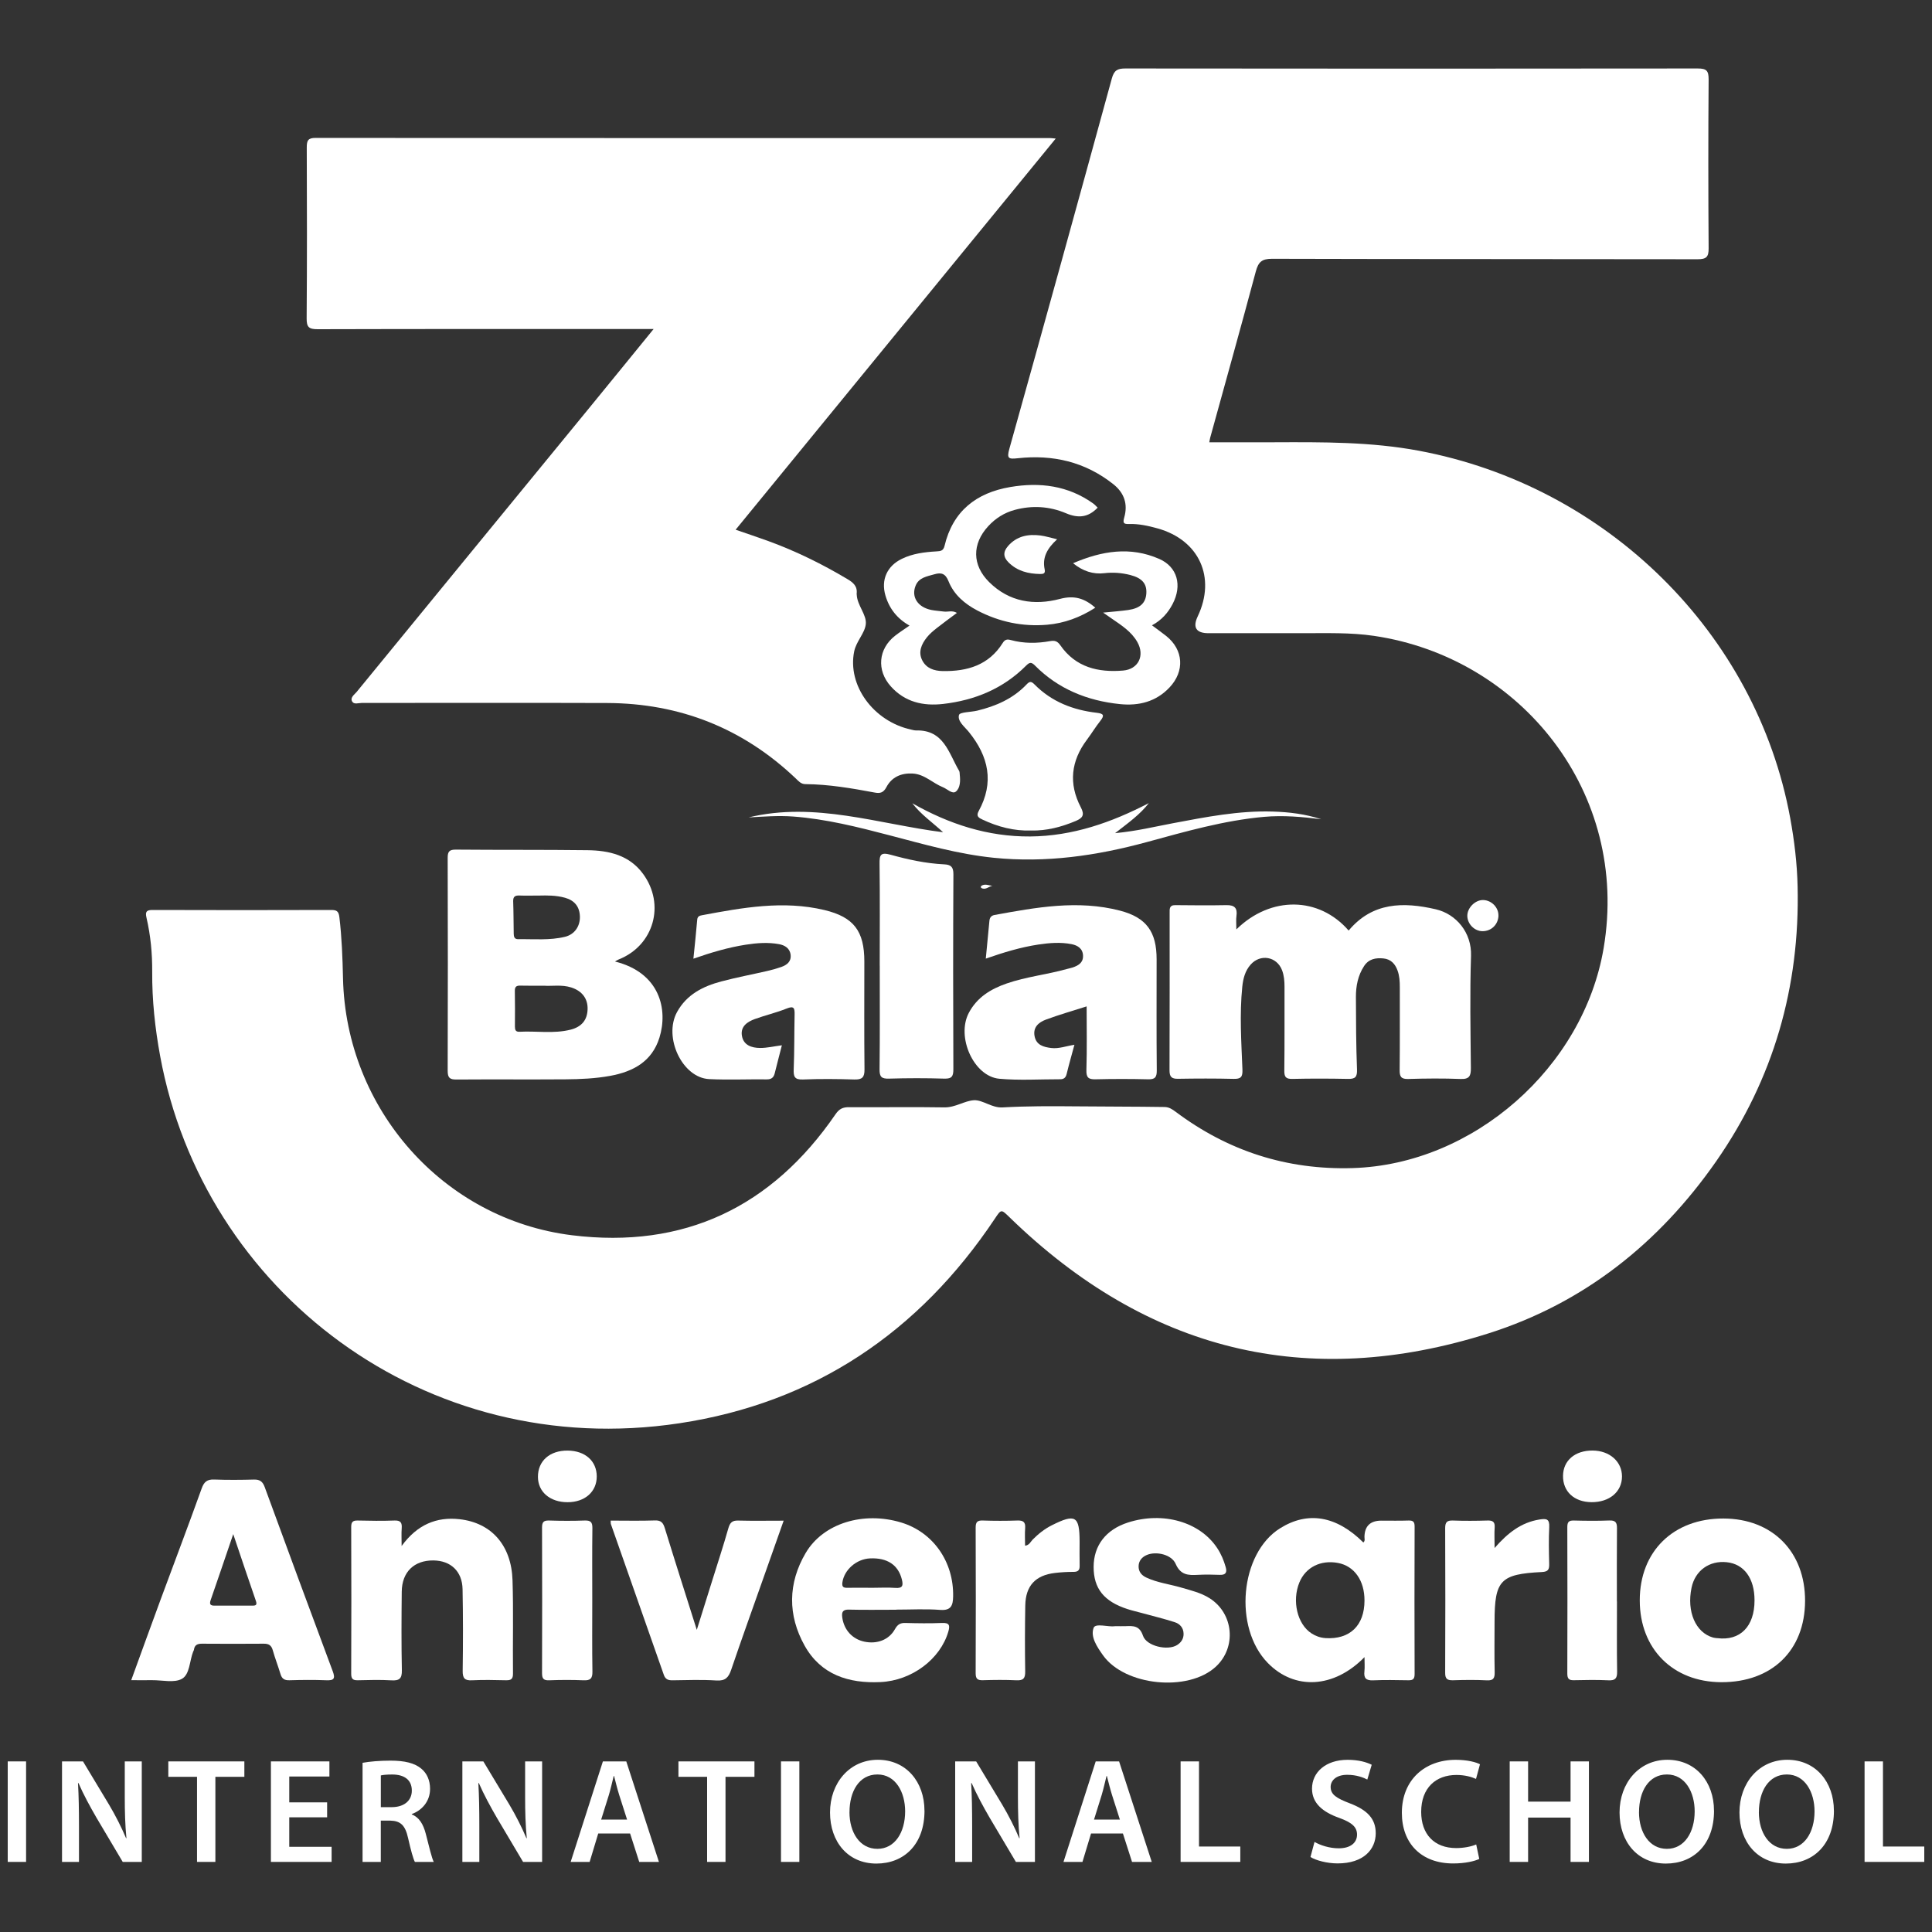 <svg xmlns="http://www.w3.org/2000/svg" id="Capa_1" viewBox="0 0 500 500"><rect x="0" y="0" width="500" height="500" fill="#333333" stroke="none"/><defs><style>      .cls-1 {        fill: #fff;      }    </style></defs><rect class="cls-1" x="2" y="455.85" width="4.75" height="26.01"></rect><path class="cls-1" d="M16.05,481.86v-26.01h5.43l6.72,11.16c1.71,2.87,3.23,5.89,4.43,8.72l.09-.03c-.34-3.45-.43-6.8-.43-10.78v-9.07h4.4v26.01h-4.93l-6.79-11.44c-1.66-2.86-3.38-6.02-4.66-8.97l-.12.03c.19,3.38.25,6.81.25,11.08v9.3h-4.39Z"></path><polygon class="cls-1" points="50.99 459.84 43.56 459.84 43.56 455.85 63.24 455.85 63.24 459.84 55.74 459.84 55.74 481.86 50.99 481.86 50.99 459.84"></polygon><polygon class="cls-1" points="84.66 470.32 74.86 470.32 74.86 477.95 85.82 477.95 85.82 481.86 70.11 481.86 70.11 455.85 85.25 455.85 85.25 459.76 74.86 459.76 74.86 466.45 84.66 466.45 84.66 470.32"></polygon><path class="cls-1" d="M93.84,456.21c1.81-.33,4.45-.56,7.2-.56,3.73,0,6.27.63,8.02,2.1,1.43,1.19,2.24,2.99,2.24,5.22,0,3.35-2.27,5.63-4.73,6.5v.11c1.89.71,2.98,2.51,3.63,5.03.83,3.25,1.54,6.24,2.05,7.25h-4.88c-.41-.75-1.02-2.9-1.75-6.14-.75-3.39-1.98-4.49-4.68-4.55h-2.39v10.69h-4.72v-25.65ZM98.56,467.69h2.81c3.22,0,5.21-1.7,5.21-4.28,0-2.83-1.99-4.16-5.07-4.17-1.51,0-2.47.12-2.95.24v8.21Z"></path><path class="cls-1" d="M119.66,481.86v-26.01h5.43l6.72,11.16c1.71,2.87,3.23,5.89,4.43,8.72l.09-.03c-.34-3.45-.43-6.8-.43-10.78v-9.07h4.4v26.01h-4.93l-6.79-11.44c-1.66-2.86-3.38-6.02-4.66-8.97l-.12.03c.19,3.38.25,6.81.25,11.08v9.3h-4.39Z"></path><path class="cls-1" d="M154.82,474.51l-2.22,7.35h-4.91l8.34-26.01h6.05l8.45,26.01h-5.1l-2.36-7.35h-8.26ZM162.29,470.92l-2.05-6.41c-.5-1.61-.93-3.38-1.32-4.89h-.09c-.38,1.52-.78,3.32-1.24,4.87l-2.01,6.42h6.7Z"></path><polygon class="cls-1" points="183 459.84 175.58 459.84 175.58 455.85 195.25 455.85 195.25 459.84 187.76 459.84 187.76 481.86 183 481.86 183 459.84"></polygon><rect class="cls-1" x="202.12" y="455.85" width="4.75" height="26.01"></rect><path class="cls-1" d="M239.26,468.6c0,8.71-5.28,13.69-12.45,13.69-7.35,0-12-5.61-12-13.23s5.04-13.63,12.38-13.63,12.06,5.73,12.06,13.17M219.84,468.96c0,5.31,2.68,9.52,7.22,9.52s7.19-4.27,7.19-9.71c0-4.91-2.43-9.54-7.17-9.54s-7.23,4.39-7.23,9.73"></path><path class="cls-1" d="M247.2,481.86v-26.01h5.43l6.72,11.16c1.71,2.87,3.23,5.89,4.43,8.72l.09-.03c-.34-3.45-.43-6.8-.43-10.78v-9.07h4.4v26.01h-4.93l-6.79-11.44c-1.66-2.86-3.38-6.02-4.66-8.97l-.12.03c.19,3.38.25,6.81.25,11.08v9.3h-4.39Z"></path><path class="cls-1" d="M282.36,474.51l-2.22,7.35h-4.91l8.34-26.01h6.05l8.45,26.01h-5.1l-2.36-7.35h-8.26ZM289.83,470.92l-2.05-6.41c-.5-1.61-.93-3.38-1.32-4.89h-.09c-.38,1.52-.78,3.32-1.24,4.87l-2,6.42h6.7Z"></path><polygon class="cls-1" points="305.54 455.85 310.3 455.85 310.3 477.88 320.99 477.88 320.99 481.86 305.54 481.86 305.54 455.85"></polygon><path class="cls-1" d="M340.18,476.68c1.53.88,3.86,1.66,6.29,1.66,3.03,0,4.73-1.43,4.73-3.55,0-1.96-1.32-3.12-4.61-4.32-4.3-1.52-7.04-3.83-7.04-7.56,0-4.26,3.56-7.47,9.21-7.47,2.82,0,4.88.6,6.24,1.28l-1.14,3.83c-.94-.49-2.75-1.23-5.19-1.23-3.02,0-4.3,1.6-4.3,3.13,0,1.99,1.51,2.93,4.98,4.26,4.52,1.72,6.69,3.99,6.69,7.73,0,4.18-3.15,7.81-9.86,7.81-2.76,0-5.61-.78-7.03-1.65l1.05-3.93Z"></path><path class="cls-1" d="M382.83,481.09c-1.13.56-3.6,1.17-6.75,1.17-8.25,0-13.28-5.18-13.28-13.1,0-8.55,5.97-13.72,13.92-13.72,3.13,0,5.34.64,6.3,1.15l-1.03,3.79c-1.21-.55-2.95-1.02-5.07-1.02-5.3,0-9.12,3.31-9.12,9.56,0,5.73,3.34,9.36,9.06,9.36,1.92,0,3.93-.38,5.18-.94l.79,3.74Z"></path><polygon class="cls-1" points="395.47 455.85 395.47 466.26 406.46 466.26 406.46 455.85 411.21 455.85 411.21 481.86 406.46 481.86 406.46 470.39 395.47 470.39 395.47 481.86 390.71 481.86 390.71 455.85 395.47 455.85"></polygon><path class="cls-1" d="M443.59,468.6c0,8.71-5.28,13.69-12.45,13.69-7.35,0-12-5.61-12-13.23s5.04-13.63,12.38-13.63,12.06,5.73,12.06,13.17M424.17,468.96c0,5.31,2.68,9.52,7.22,9.52s7.19-4.27,7.19-9.71c0-4.91-2.43-9.54-7.17-9.54s-7.23,4.39-7.23,9.73"></path><path class="cls-1" d="M474.62,468.6c0,8.71-5.28,13.69-12.45,13.69-7.35,0-12-5.61-12-13.23s5.04-13.63,12.38-13.63,12.06,5.73,12.06,13.17M455.19,468.96c0,5.31,2.68,9.52,7.22,9.52s7.19-4.27,7.19-9.71c0-4.91-2.44-9.54-7.17-9.54s-7.23,4.39-7.23,9.73"></path><polygon class="cls-1" points="482.55 455.85 487.31 455.85 487.31 477.88 498 477.88 498 481.86 482.55 481.86 482.55 455.85"></polygon><path class="cls-1" d="M312.95,114.46c5.72,0,11.31.02,16.9,0,12.48-.05,24.95-.13,37.3,2.18,48.69,9.1,87.36,47.23,96.15,95.04,1.08,5.89,1.79,11.81,1.92,17.77.6,25.94-6.22,49.78-21.08,71.1-14.77,21.19-34.24,36.7-58.87,44.51-47.09,14.94-88.48,4.48-123.88-29.91-2.32-2.25-2.23-2.3-3.97.31-19.61,29.35-46.7,47.61-81.6,52.88-65.95,9.96-123.2-34.28-134.37-95.02-1.33-7.22-2.11-14.49-2.06-21.83.03-4.72-.41-9.4-1.48-13.99-.37-1.59.03-2.01,1.64-2,15.37.05,30.75.05,46.12,0,1.41,0,1.97.27,2.16,1.85.63,5.26.82,10.55.94,15.83.76,33.79,25.92,62.38,59.25,66.5,28.99,3.58,51.73-7.28,68.21-31.31.95-1.39,1.89-1.85,3.5-1.83,8.22.06,16.44-.09,24.66.05,2.85.05,5.22-1.71,7.66-1.85,2.27-.13,4.62,2.02,7.4,1.86,6.3-.36,12.65-.34,18.92-.28,7.66.08,15.33.05,23,.17,1.2.02,2.01.59,2.89,1.24,13.57,10.17,28.77,15.07,45.77,14.57,31.32-.93,59.78-26.1,64.99-56.93,6.81-40.24-21.41-75.2-59.43-80.81-6.11-.9-12.27-.68-18.41-.69-8.14,0-16.28,0-24.42,0-3.21,0-4.15-1.49-2.79-4.36,4.78-10.06.39-19.73-10.35-22.75-2.44-.68-4.91-1.23-7.47-1.15-1.34.04-1.61-.24-1.2-1.69.98-3.43.04-6.35-2.86-8.64-7.28-5.77-15.62-7.68-24.68-6.69-2.4.26-2.91.12-2.18-2.48,8.93-31.91,17.76-63.84,26.51-95.8.58-2.11,1.45-2.59,3.49-2.59,49.38.06,98.76.06,148.14,0,2.27,0,2.83.58,2.82,2.83-.11,14.57-.1,29.13,0,43.7.02,2.25-.59,2.84-2.85,2.84-36.72-.07-73.44-.01-110.15-.12-2.64,0-3.53.85-4.18,3.25-3.84,14.36-7.85,28.67-11.8,43-.09.34-.14.69-.25,1.25Z"></path><path class="cls-1" d="M169.14,85.15c-1.58,0-2.62,0-3.67,0-27.76,0-55.52-.03-83.28.05-2.24,0-2.85-.53-2.83-2.8.11-14.75.09-29.49.03-44.24,0-1.79.32-2.48,2.32-2.47,63.39.06,126.78.05,190.17.05.27,0,.54.05,1.34.12-27.67,33.82-55.15,67.39-82.84,101.23,2.94,1.02,5.71,1.93,8.44,2.93,7.15,2.6,13.94,5.95,20.47,9.84,1.5.89,2.65,1.84,2.41,3.78-.01.09.01.18.02.27.13,2.78,2.58,5.15,2.35,7.58-.22,2.35-2.47,4.46-3.01,7.1-1.79,8.77,4.95,18.08,14.73,20.23.44.1.89.23,1.34.22,7.14-.18,8.4,5.89,11.08,10.44.17.29.14.7.18,1.06.18,1.58.11,3.41-1.01,4.32-.92.75-2.23-.68-3.36-1.13-2.66-1.06-4.75-3.37-7.82-3.54-2.98-.16-5.42.91-6.8,3.53-.77,1.45-1.64,1.65-2.99,1.4-5.95-1.11-11.91-2.14-17.99-2.19-1.13,0-1.77-.79-2.48-1.47-13.67-13-30-19.45-48.81-19.52-21.16-.08-42.32,0-63.48-.02-.86,0-2.04.47-2.51-.37-.59-1.06.61-1.79,1.18-2.5,19.9-24.33,39.83-48.63,59.75-72.95,5.59-6.82,11.14-13.66,17.07-20.93Z"></path><path class="cls-1" d="M319.97,240.53c8.94-8.77,21.44-8.49,29.06.3,6.15-7.37,14.15-7.45,22.54-5.51,5.32,1.23,9.33,6.06,9.13,12.05-.32,9.67-.13,19.36-.04,29.04.02,2.01-.37,2.92-2.65,2.83-4.52-.18-9.05-.14-13.56,0-1.87.06-2.24-.64-2.22-2.33.08-7.14.02-14.29.04-21.44,0-1.46-.08-2.9-.58-4.28-.62-1.75-1.74-2.96-3.68-3.15-1.99-.19-3.78.13-4.99,1.98-1.59,2.44-2.12,5.18-2.11,8.01.02,6.24.04,12.49.28,18.72.08,1.98-.45,2.51-2.34,2.47-4.79-.1-9.59-.11-14.38,0-1.71.04-2.11-.52-2.09-2.16.09-7.24.03-14.47.05-21.71,0-1.46-.12-2.91-.64-4.27-1.36-3.54-5.61-4.29-8.13-1.44-1.44,1.63-1.94,3.62-2.16,5.73-.73,7.14-.24,14.29.04,21.42.08,1.95-.41,2.47-2.31,2.42-4.79-.12-9.59-.1-14.38-.02-1.65.03-2.18-.53-2.18-2.18.05-13.57.03-27.15.03-40.72,0-1.02-.12-2.05,1.43-2.04,4.42.04,8.85.09,13.27,0,2.1-.04,2.89.75,2.59,2.83-.14.95-.02,1.95-.02,3.42Z"></path><path class="cls-1" d="M283.42,157.3c-3.84,2.46-7.96,4-12.4,4.38-6.35.55-12.41-.72-18.08-3.68-3.28-1.72-6.06-4.08-7.46-7.57-.79-1.98-1.84-2.35-3.69-1.8-1.9.56-3.98.81-4.84,2.96-1.17,2.91.58,5.58,4.1,6.27,1.06.21,2.15.26,3.23.41,1.05.14,2.16-.38,3.37.35-1.79,1.34-3.53,2.59-5.21,3.92-.92.73-1.84,1.49-2.56,2.4-1.42,1.77-2.33,3.84-1.17,6.02,1.05,1.99,3,2.67,5.26,2.71,6.4.11,11.95-1.54,15.55-7.3.57-.91,1.18-.97,2.03-.74,3.38.93,6.81.9,10.21.29,1.25-.22,1.92.03,2.65,1.07,3.96,5.71,9.78,7.09,16.23,6.55,3.97-.33,5.68-3.86,3.72-7.35-1.54-2.75-4.17-4.39-6.67-6.12-.57-.4-1.14-.8-2.2-1.53,2.5-.25,4.5-.39,6.48-.67,3.09-.44,4.54-1.81,4.7-4.29.16-2.5-1.08-3.98-4.15-4.77-2.2-.56-4.46-.74-6.73-.47q-4.29.51-8.08-2.58c7.43-3.19,14.79-4.41,22.31-1.11,4.67,2.05,5.99,6.82,3.45,11.67-1.19,2.27-2.84,4.17-5.34,5.51,1.34,1,2.55,1.86,3.71,2.78,4.46,3.59,4.79,9.08.86,13.27-3.53,3.76-8.01,4.84-12.87,4.34-8.4-.86-15.93-3.88-21.98-9.98-.97-.98-1.42-.85-2.32.05-5.92,5.94-13.27,8.95-21.46,9.89-5.16.59-9.91-.48-13.56-4.58-3.69-4.15-3.22-9.68,1.16-13.09,1.14-.89,2.36-1.66,3.71-2.61-3.19-1.79-5.25-4.4-6.24-7.82-1.17-4.04.43-7.59,4.24-9.45,2.82-1.38,5.87-1.75,8.94-1.93,1.08-.07,1.81-.1,2.13-1.44,2.13-8.99,8.22-13.73,17.01-15.22,7.64-1.3,14.95-.39,21.46,4.26.43.31.78.73,1.15,1.08-2.44,2.55-5.01,2.8-8.21,1.44-4.24-1.8-8.77-2.08-13.28-.85-2.68.73-4.94,2.16-6.83,4.21-4.22,4.58-4.19,10.08.25,14.47,5.2,5.15,11.63,6.11,18.34,4.34,3.66-.97,6.34-.16,9.12,2.28Z"></path><path class="cls-1" d="M202.35,270.52c-.64,2.5-1.26,4.85-1.84,7.2-.27,1.11-.83,1.64-2.07,1.62-4.97-.06-9.95.17-14.92-.07-6.95-.34-11.88-10.82-8.3-17.36,2.5-4.55,6.74-6.67,11.47-7.92,3.92-1.04,7.92-1.79,11.87-2.7,1.23-.28,2.45-.62,3.64-1.04,1.44-.52,2.61-1.37,2.41-3.15-.2-1.72-1.54-2.48-2.98-2.75-2.86-.53-5.77-.31-8.64.14-4.56.71-8.96,2.02-13.54,3.62.35-3.51.72-6.8.99-10.1.07-.88.64-1.04,1.24-1.15,10.5-1.96,21.02-3.89,31.69-1.34,7.59,1.82,10.32,5.44,10.32,13.31,0,9.31-.06,18.63.04,27.94.02,2.05-.61,2.66-2.63,2.6-4.43-.14-8.86-.18-13.29,0-2.22.09-2.47-.78-2.4-2.67.19-4.7.13-9.4.23-14.11.03-1.59-.09-2.38-2.06-1.58-2.66,1.08-5.5,1.72-8.21,2.71-1.95.71-3.75,1.9-3.37,4.3.4,2.51,2.55,3.18,4.72,3.19,1.78.01,3.55-.42,5.61-.69Z"></path><path class="cls-1" d="M281.23,260.45c-3.58,1.14-7.12,2.15-10.56,3.43-1.82.68-3.38,1.94-2.92,4.29.45,2.33,2.36,2.81,4.29,3.05,1.99.25,3.89-.51,6.02-.83-.7,2.6-1.41,5.06-2.01,7.55-.24.98-.75,1.38-1.69,1.37-5.25-.01-10.52.34-15.73-.13-6.64-.6-11.19-10.82-7.9-17.05,2.12-4.02,5.67-6.18,9.81-7.61,5.05-1.75,10.39-2.29,15.51-3.73.52-.15,1.06-.24,1.57-.41,1.43-.5,2.7-1.2,2.67-2.99-.03-1.9-1.4-2.73-2.95-3.04-2.86-.57-5.77-.33-8.64.1-4.55.69-8.94,2.02-13.58,3.64.33-3.42.65-6.6.94-9.79.08-.85.5-1.35,1.3-1.5,10.78-1.97,21.58-3.96,32.49-1.13,6.85,1.78,9.49,5.49,9.48,12.6,0,9.59-.05,19.18.04,28.77.02,1.79-.49,2.33-2.27,2.28-4.52-.11-9.04-.11-13.56,0-1.89.05-2.44-.47-2.38-2.45.17-5.41.06-10.83.06-16.46Z"></path><path class="cls-1" d="M103.96,400.08c4.01-5.49,8.99-7.58,14.97-6.91,8.28.93,13.42,6.77,13.71,15.79.26,8.04.03,16.1.12,24.15.02,1.54-.6,1.77-1.91,1.74-2.89-.07-5.79-.13-8.68.01-1.9.1-2.45-.52-2.43-2.43.1-7.05.11-14.11-.03-21.16-.09-4.63-3.07-7.39-7.56-7.43-4.98-.04-8.12,2.98-8.18,8.06-.07,6.78-.11,13.57.03,20.35.05,2.2-.67,2.74-2.72,2.62-2.88-.17-5.78-.09-8.68-.02-1.26.03-1.71-.35-1.71-1.68.05-12.66.05-25.33,0-37.99,0-1.32.43-1.7,1.7-1.67,3.16.07,6.33.12,9.49,0,1.66-.07,1.99.62,1.88,2.06-.1,1.26-.02,2.53-.02,4.52Z"></path><path class="cls-1" d="M227.67,249.93c0-8.77.07-17.53-.04-26.3-.03-2.3.18-3.17,2.88-2.42,4.5,1.25,9.1,2.25,13.8,2.48,1.73.08,2.44.61,2.43,2.56-.09,16.81-.08,33.62-.01,50.43,0,1.81-.33,2.53-2.33,2.47-4.78-.15-9.58-.14-14.36,0-1.88.05-2.43-.45-2.41-2.37.1-8.95.05-17.89.05-26.84Z"></path><path class="cls-1" d="M158.04,393.53c3.85,0,7.65.09,11.44-.04,1.62-.06,2.14.6,2.58,2.02,2.62,8.53,5.34,17.02,8.27,26.3,1.45-4.64,2.7-8.61,3.94-12.59,1.42-4.56,2.92-9.09,4.22-13.68.42-1.47.99-2.07,2.56-2.02,3.79.1,7.59.03,11.76.03-1.8,5.09-3.53,9.97-5.25,14.86-2.79,7.9-5.63,15.78-8.33,23.72-.67,1.97-1.49,2.92-3.79,2.78-3.78-.24-7.59-.11-11.39-.05-1.14.02-1.85-.26-2.25-1.4-4.55-13-9.13-25.99-13.69-38.99-.08-.23-.04-.51-.07-.93Z"></path><path class="cls-1" d="M288.51,420.85c1.17,0,1.98.03,2.8,0,1.99-.08,3.61-.16,4.49,2.47.91,2.71,6.4,3.94,8.82,2.42,1.05-.66,1.71-1.61,1.69-2.91-.02-1.58-.97-2.59-2.32-3.02-2.74-.88-5.54-1.56-8.32-2.32-1.3-.36-2.63-.65-3.91-1.07-6.06-1.97-8.73-5.32-8.73-10.88,0-5.57,3.18-9.69,8.9-11.52,9.06-2.9,18.59-.17,23.08,6.62,1.01,1.52,1.71,3.18,2.2,4.93.38,1.33.06,2.06-1.52,2-1.9-.08-3.8-.1-5.69,0-2.48.14-4.48.07-5.74-2.84-1.05-2.43-5.02-3.33-7.45-2.31-1.24.52-2.1,1.48-2.14,2.88-.04,1.39.7,2.36,1.98,2.96,2.89,1.36,6.06,1.72,9.08,2.61,2.51.74,5.06,1.32,7.31,2.75,6.24,3.94,7.03,12.73,1.6,17.73-7.16,6.6-23.55,4.96-29.18-2.96-1.52-2.15-3.31-4.75-2.43-7.11.47-1.27,3.81-.17,5.49-.41Z"></path><path class="cls-1" d="M266.84,214.94c-4.42.14-8.57-.95-12.55-2.82-.97-.45-1.74-.86-1.02-2.19,4.08-7.44,2.6-14.16-2.54-20.51-1.08-1.33-3-2.77-2.54-4.39.22-.76,3.07-.72,4.7-1.11,4.81-1.16,9.24-3.08,12.73-6.73.75-.79,1.18-1.01,2.09-.08,4.43,4.5,9.99,6.65,16.15,7.36,1.8.21,2.01.69.9,2.1-1.23,1.55-2.26,3.26-3.45,4.85-4.15,5.51-4.8,11.38-1.6,17.5,1.03,1.96.55,2.77-1.34,3.56-3.71,1.55-7.5,2.55-11.54,2.46Z"></path><path class="cls-1" d="M265.28,400.03c1.14-.14,1.42-1.02,1.95-1.56,1.48-1.49,3.09-2.78,4.96-3.72,6.12-3.07,7.2-2.43,7.21,4.21,0,2.08-.04,4.16.01,6.24.03,1.15-.39,1.6-1.57,1.6-1.61,0-3.23.09-4.83.28-5.05.6-7.58,3.32-7.67,8.42-.1,5.69-.11,11.39-.02,17.08.03,1.76-.47,2.36-2.26,2.28-2.89-.14-5.79-.11-8.68-.02-1.38.04-1.88-.33-1.88-1.8.05-12.57.05-25.14,0-37.71,0-1.42.43-1.87,1.85-1.82,2.98.1,5.97.1,8.95,0,1.5-.05,2.13.39,2.01,1.96-.12,1.49-.02,3-.02,4.57Z"></path><path class="cls-1" d="M386.8,400.62c3.42-3.91,6.88-6.61,11.6-7.37,1.82-.29,2.65-.18,2.54,1.98-.16,3.16-.09,6.33-.01,9.5.03,1.41-.23,2.03-1.88,2.11-10.76.53-12.25,2.13-12.26,12.83,0,4.34-.07,8.69.03,13.03.04,1.59-.3,2.27-2.06,2.17-2.89-.15-5.79-.11-8.68-.02-1.44.04-2.08-.27-2.07-1.9.06-12.48.05-24.97,0-37.45,0-1.53.44-2.04,1.98-1.99,2.98.11,5.97.09,8.95,0,1.38-.04,1.98.33,1.88,1.8-.11,1.53-.02,3.07-.02,5.31Z"></path><path class="cls-1" d="M297.33,207.83c-2.28,2.96-5.28,5.09-8.75,7.79,5.58-.52,10.28-1.69,15.03-2.58,8.52-1.61,17.04-3.28,25.77-3.01,4.26.13,8.47.64,12.56,1.99-4.92-.62-9.81-1.06-14.79-.62-10.4.93-20.36,3.81-30.36,6.53-13,3.54-26.14,5.44-39.64,4.06-9.19-.94-18.04-3.48-26.93-5.81-8.2-2.15-16.42-4.22-24.92-4.86-3.88-.29-7.72.02-11.57.23,17.17-4.16,33.55,1.71,50.34,3.84-2.65-2.49-5.68-4.52-7.96-7.5,9.48,5.38,19.53,8.67,30.49,8.59,11-.09,21.05-3.61,30.73-8.64Z"></path><path class="cls-1" d="M153.28,414.18c0,6.14-.06,12.29.04,18.43.03,1.8-.55,2.33-2.3,2.25-2.97-.13-5.96-.11-8.94,0-1.47.05-1.8-.51-1.8-1.86.04-12.56.05-25.11,0-37.67,0-1.43.42-1.86,1.84-1.82,3.07.1,6.14.11,9.21,0,1.54-.05,2,.44,1.98,1.98-.08,6.23-.03,12.47-.03,18.7Z"></path><path class="cls-1" d="M418.47,414.46c0,6.05-.06,12.1.04,18.15.03,1.8-.52,2.34-2.29,2.25-2.97-.14-5.96-.09-8.93-.02-1.3.03-1.67-.44-1.67-1.72.04-12.64.04-25.28,0-37.92,0-1.29.37-1.72,1.68-1.69,3.07.08,6.14.11,9.2-.01,1.58-.06,1.99.52,1.97,2-.06,6.32-.02,12.64-.02,18.96h.01Z"></path><path class="cls-1" d="M146.88,388.77c-4.53,0-7.65-2.66-7.66-6.55-.02-4.13,3.05-6.85,7.69-6.81,4.54.04,7.52,2.7,7.53,6.69,0,3.96-3.06,6.67-7.55,6.67Z"></path><path class="cls-1" d="M411.87,388.76c-4.48-.04-7.41-2.75-7.36-6.82.04-3.96,3.1-6.57,7.66-6.54,4.39.02,7.6,2.85,7.6,6.7,0,3.96-3.24,6.7-7.9,6.66Z"></path><path class="cls-1" d="M273.58,139.57c-2.57,2.35-3.88,4.72-3.22,7.78.24,1.11-.38,1.21-1.19,1.2-3.06-.05-5.88-.74-8.15-2.99-1.42-1.4-1.44-2.76-.13-4.26,2.26-2.58,5.17-3.12,8.36-2.72,1.33.17,2.63.59,4.34.99Z"></path><path class="cls-1" d="M387.8,236.97c-.06,2.29-1.84,4.03-4.13,4.02-2.09-.01-3.92-1.87-3.93-3.99,0-2.1,2.1-4.16,4.17-4.07,2.15.09,3.94,1.96,3.88,4.04Z"></path><path class="cls-1" d="M256.85,229.24c-1.01.19-1.85,1.21-2.92.54-.08-.05-.11-.41-.04-.46.96-.73,1.99-.15,2.96-.07Z"></path><path class="cls-1" d="M159.15,248.84c.36-.2.65-.41.98-.54,9.07-3.6,12.12-14.21,6.29-22.15-3.56-4.85-8.83-6.05-14.39-6.12-11.35-.14-22.7-.05-34.05-.15-1.67-.01-2.13.48-2.12,2.14.05,18.36.06,36.72,0,55.08,0,1.8.5,2.3,2.27,2.28,9.4-.07,18.8.02,28.2-.05,3.88-.03,7.77-.2,11.6-.9,5.94-1.09,10.81-3.71,12.73-9.88,2.25-7.24.19-16.79-11.5-19.71ZM132.81,233.28c-.04-1.22.47-1.56,1.59-1.52,1.53.06,3.06.01,5.27.01,1.75-.04,4.2-.09,6.56.57,2.44.68,3.79,2.3,3.85,4.89.05,2.51-1.4,4.61-3.85,5.21-3.98.97-8.06.56-12.1.62-1.02.02-1.16-.64-1.18-1.42-.05-2.79-.04-5.58-.14-8.37ZM147.65,266.48c-4.36,1.1-8.8.3-13.2.54-1,.05-1.19-.49-1.19-1.34.02-3.07.04-6.14-.02-9.21-.02-1.08.37-1.41,1.4-1.39,1.89.05,3.79.02,6.13.02,2.07.16,4.61-.34,7.09.46,2.76.89,4.28,2.87,4.21,5.59-.07,2.83-1.53,4.6-4.44,5.34Z"></path><path class="cls-1" d="M86.1,432.49c-5.92-15.86-11.78-31.75-17.6-47.65-.52-1.42-1.26-1.96-2.76-1.93-3.43.09-6.87.12-10.31-.01-1.85-.07-2.63.61-3.25,2.35-3.44,9.58-7.06,19.1-10.59,28.65-2.55,6.9-5.04,13.82-7.63,20.93,1.99,0,3.71.02,5.42,0,2.62-.03,5.72.77,7.72-.36,2.02-1.15,1.94-4.6,2.88-7.01.07-.17.19-.32.21-.5.16-1.24.91-1.58,2.08-1.57,5.33.04,10.67.04,16,0,1.28-.01,1.96.41,2.32,1.68.58,2.08,1.38,4.1,2,6.17.36,1.22,1.02,1.65,2.31,1.61,3.16-.09,6.33-.13,9.49,0,2.05.09,2.44-.4,1.71-2.37ZM65.22,415.54c-3.24,0-6.48-.02-9.71,0-1.14,0-1.34-.42-.98-1.48,1.9-5.46,3.75-10.94,5.83-17.03,2.08,6.16,3.94,11.75,5.87,17.3.41,1.18-.21,1.21-1.01,1.21Z"></path><path class="cls-1" d="M366.1,395.05c0-1.19-.37-1.57-1.54-1.54-2.35.08-4.7.03-7.05.03q-4.29,0-4.39,4.16c-.01.49.23,1.07-.29,1.49-6.97-6.91-14.36-8.17-21.55-3.67-10.37,6.48-12.12,25.7-3.17,34.86,6.91,7.08,17.11,6.59,25.02-1.52,0,1.44.1,2.58-.02,3.7-.2,1.76.44,2.38,2.24,2.31,2.98-.13,5.96-.07,8.94-.02,1.15.02,1.81-.09,1.81-1.56-.05-12.75-.04-25.49,0-38.24ZM342.99,423.93c-1.3-.08-2.48-.51-3.54-1.19-3.71-2.36-5.14-8.41-3.17-13.21,1.62-3.92,5.5-5.88,9.99-5.04,4.22.79,6.87,4.54,6.86,9.71,0,6.51-3.81,10.15-10.14,9.74Z"></path><path class="cls-1" d="M446.01,392.99c-12.94-.03-21.65,8.5-21.64,21.19,0,12.53,8.56,21.12,21.08,21.17,13.11.05,21.65-8.21,21.7-21.01.05-12.74-8.45-21.33-21.14-21.35ZM444.42,423.96c-.36-.05-.73-.06-1.07-.16-4.53-1.28-6.87-6.7-5.58-12.9.92-4.43,4.6-7.09,9.13-6.6,4.48.48,7.18,4.19,7.17,9.88,0,6.76-3.73,10.53-9.65,9.77Z"></path><path class="cls-1" d="M219.73,416.57c4.06.1,8.13.03,12.2.03v-.03c3.8,0,7.61-.22,11.38.07,2.87.22,3.31-1.2,3.36-3.45.19-8.99-5.16-16.65-13.42-19.16-9.77-2.97-20.18.16-24.73,7.86-4.62,7.84-4.69,16.12-.28,24.01,4.21,7.53,11.4,9.81,19.62,9.42,8.13-.38,15.51-5.95,17.57-13.08.46-1.6.27-2.3-1.63-2.22-3.16.13-6.33.09-9.49,0-1.35-.04-2.04.42-2.71,1.62-1.54,2.77-4.66,3.92-7.94,3.21-3.08-.66-5.2-3.01-5.67-6.16-.21-1.42.03-2.17,1.74-2.13ZM218.01,409.52c.47-3.26,3.63-6.06,7.17-6.21,4.45-.2,7.27,1.7,8.21,5.41.39,1.54.28,2.37-1.66,2.23-1.97-.15-3.96-.03-5.95-.03h0c-2.16-.01-4.33-.04-6.49,0-1.02.02-1.44-.24-1.28-1.39Z"></path><path class="cls-1" d="M385.41,235.71c-.95.49-1.7,1.65-2.63.71-.69-.7-.02-1.71.43-2.13.93-.86,1.78.09,2.58.6.15.09.26.25.37.39.73.94.84,1.95.24,3-.18.32-.38.53-.83.29-1.46-.77-.21-1.79-.15-2.85Z"></path><path class="cls-1" d="M384.9,239.12c.07.88-.6.72-1.08.75-.81.06-1.44-.17-1.3-1.16.08-.54-.14-1.44.83-1.27.84.15,1.23.94,1.55,1.68Z"></path><path class="cls-1" d="M381.81,235.01v3.75c-1.26-1.24-1.18-2.25,0-3.75Z"></path></svg>